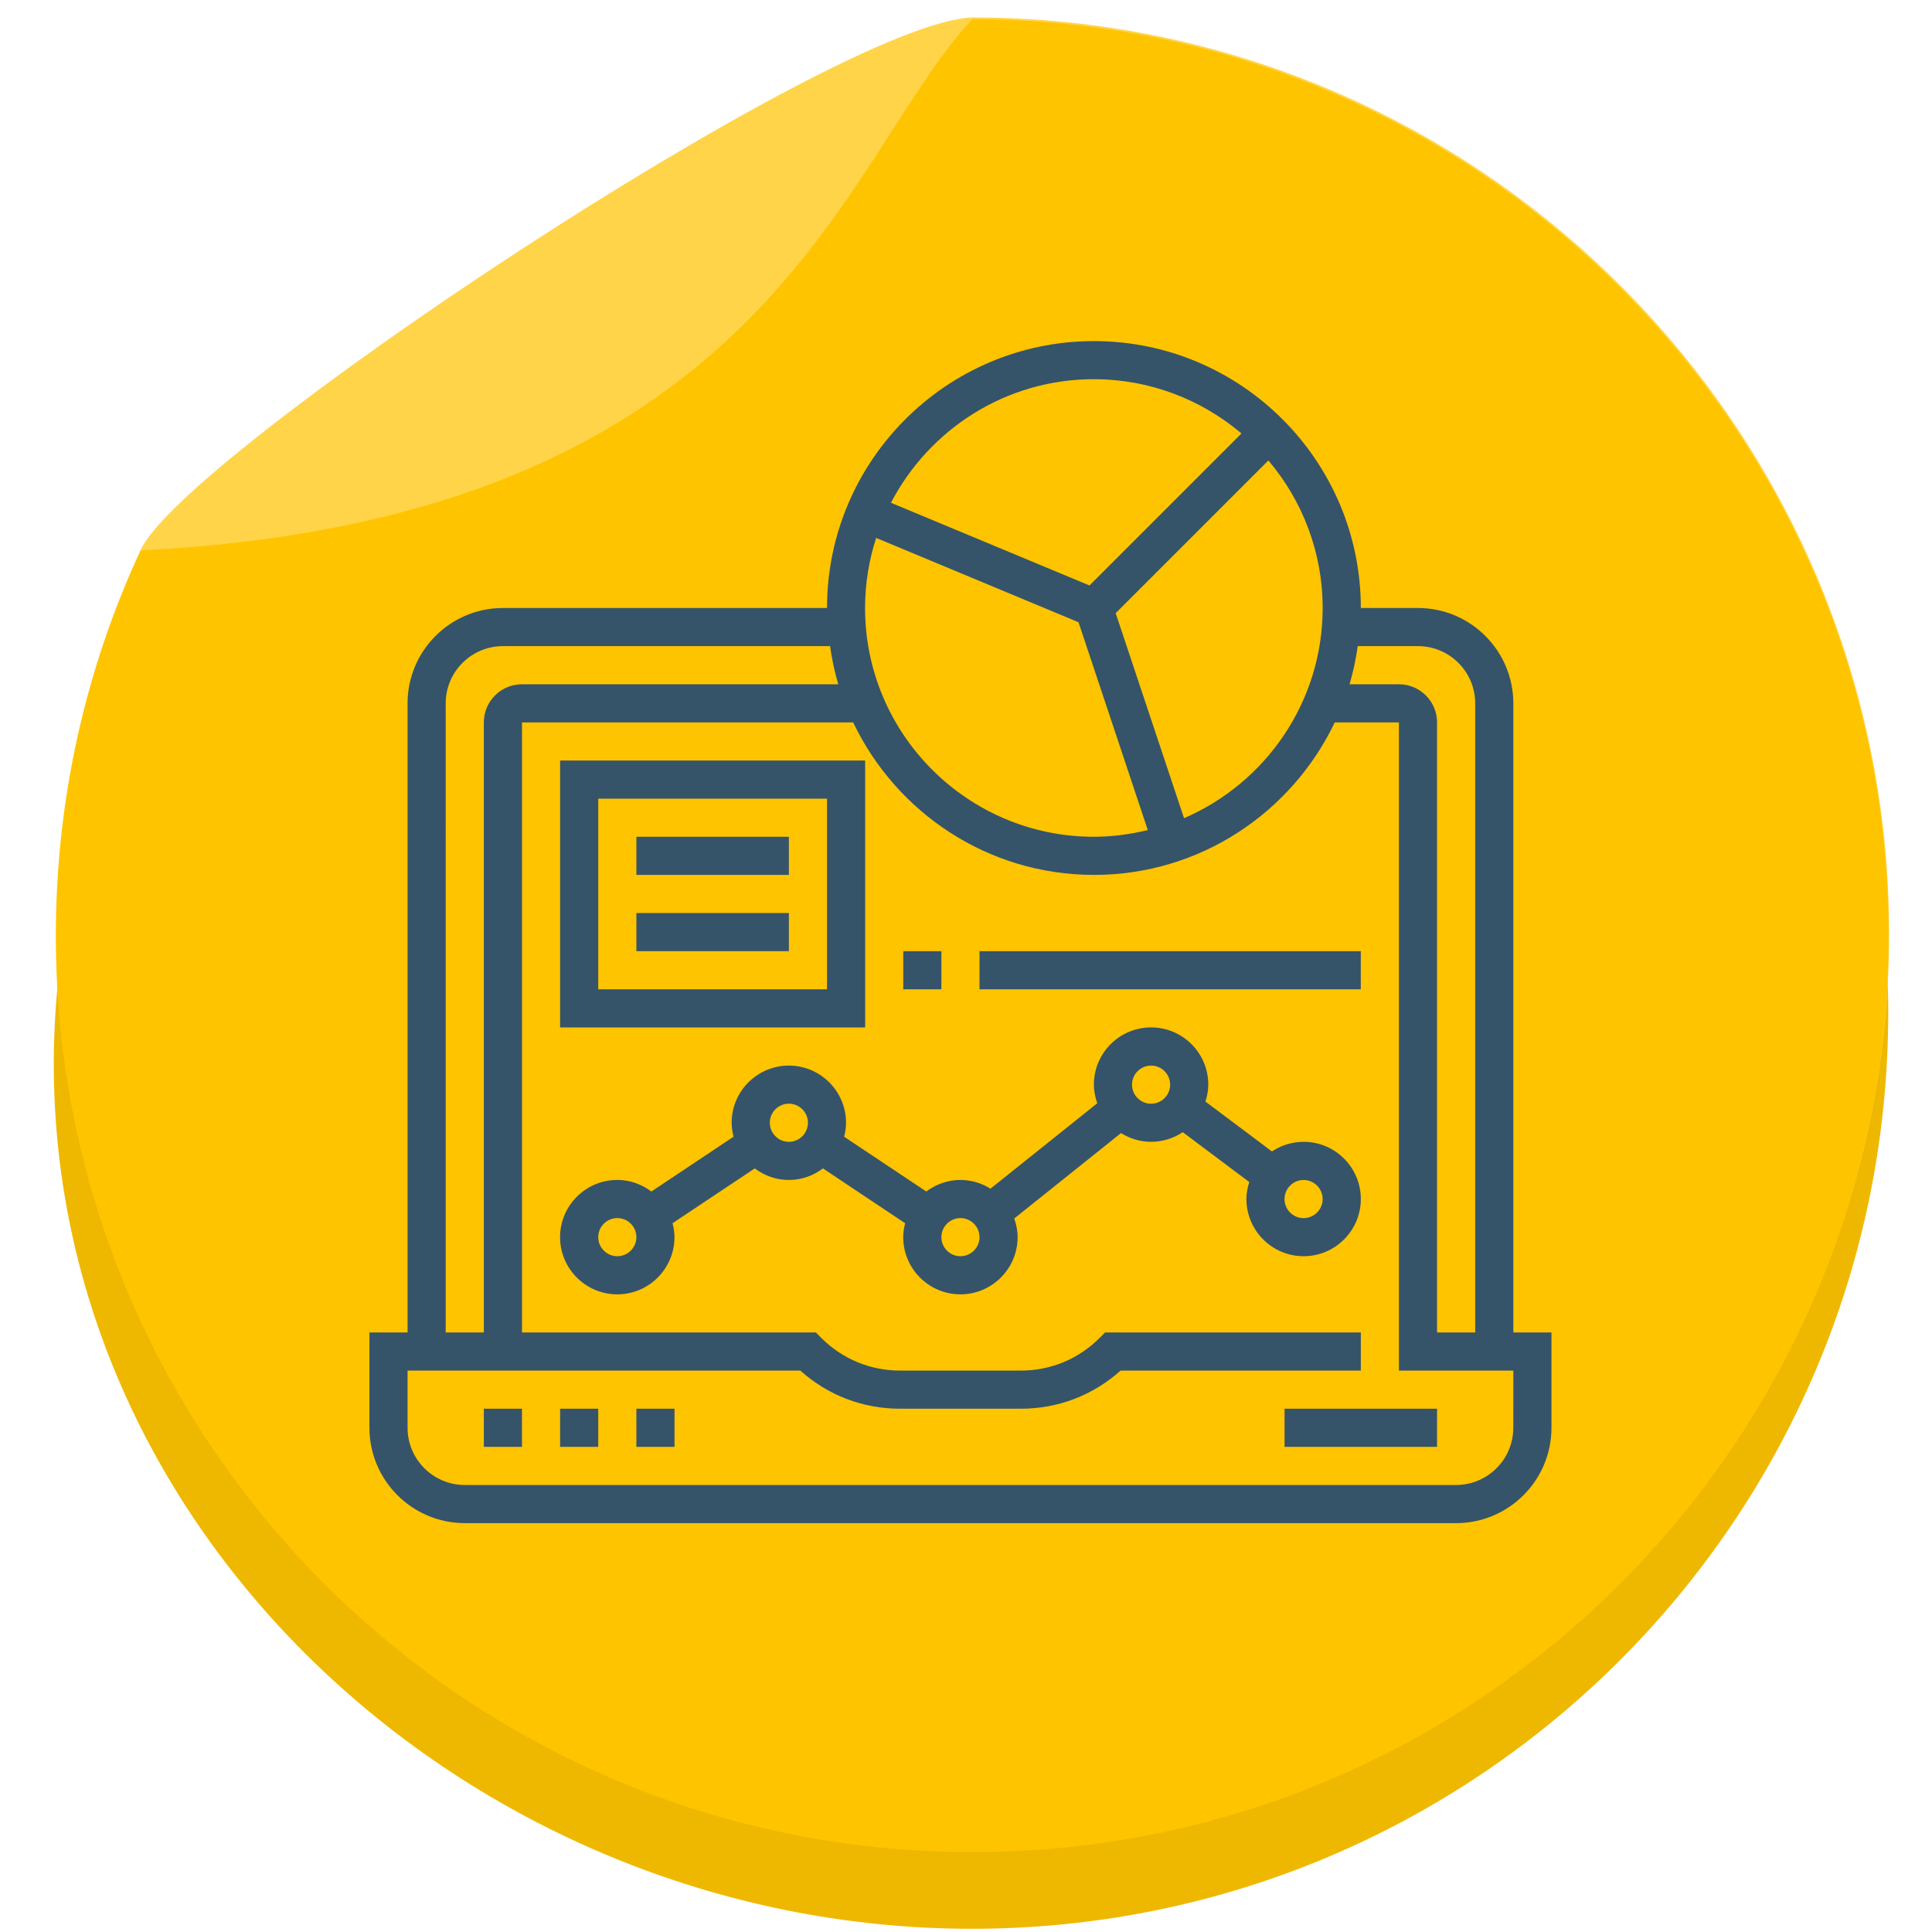 <?xml version="1.0" encoding="UTF-8" standalone="no"?>
<svg
   xmlns:dc="http://purl.org/dc/elements/1.1/"
   xmlns:cc="http://creativecommons.org/ns#"
   xmlns:rdf="http://www.w3.org/1999/02/22-rdf-syntax-ns#"
   xmlns:svg="http://www.w3.org/2000/svg"
   xmlns="http://www.w3.org/2000/svg"
   id="svg8"
   version="1.1"
   viewBox="0 0 39.688 39.688"
   height="150"
   width="150">
  <defs
     id="defs2">
    <pattern
       id="EMFhbasepattern"
       patternUnits="userSpaceOnUse"
       width="6"
       height="6"
       x="0"
       y="0" />
  </defs>
  <g
     transform="translate(0,-257.312)"
     id="layer1">
    <path
       id="path817"
       d="m 38.789,278.109 c 0,10.397 -8.428,18.825 -18.825,18.825 -10.397,0 -19.486,-8.449 -18.825,-18.825 0.621,-9.748 10.983,-16.159 18.825,-18.825 9.843,-3.346 18.825,8.428 18.825,18.825 z"
       style="opacity:1;vector-effect:none;fill:#efb800;fill-opacity:1;stroke:#ffd42a;stroke-width:0;stroke-linecap:butt;stroke-linejoin:miter;stroke-miterlimit:4;stroke-dasharray:none;stroke-dashoffset:0;stroke-opacity:1" />
    <path
       id="path817-8-7"
       d="m 38.807,276.495 c 0,10.397 -8.428,18.825 -18.825,18.825 -10.397,0 -18.825,-8.428 -18.825,-18.825 0,-2.719 0.873,-5.467 1.729,-7.874 0.799,-1.901 14.258,-10.874 17.096,-10.95 10.397,0 18.825,8.428 18.825,18.825 z"
       style="opacity:1;vector-effect:none;fill:#ffd448;fill-opacity:1;stroke:#ffd42a;stroke-width:0;stroke-linecap:butt;stroke-linejoin:miter;stroke-miterlimit:4;stroke-dasharray:none;stroke-dashoffset:0;stroke-opacity:1" />
    <path
       id="path817-8"
       d="m 38.797,276.533 c 0,10.397 -8.428,18.825 -18.825,18.825 -10.397,0 -18.825,-8.428 -18.825,-18.825 0,-2.826 0.623,-5.507 1.739,-7.913 12.909,-0.657 14.404,-8.06 17.086,-10.912 10.397,0 18.825,8.428 18.825,18.825 z"
       style="opacity:1;vector-effect:none;fill:#ffc400;fill-opacity:1;stroke:#ffd42a;stroke-width:0;stroke-linecap:butt;stroke-linejoin:miter;stroke-miterlimit:4;stroke-dasharray:none;stroke-dashoffset:0;stroke-opacity:1" />
    <g
       style="fill:#35546a;fill-opacity:1"
       transform="matrix(0.846,0,0,0.846,22.768,144.631)"
       id="g1214">
      <path
         style="stroke-width:0.058;fill:#35546a;fill-opacity:1"
         d="m -15.164,167.399 h 0.926 v 0.926 h -0.926 z m 0,0"
         id="path2-5" />
      <path
         style="stroke-width:0.058;fill:#35546a;fill-opacity:1"
         d="m -13.312,167.399 h 0.926 v 0.926 h -0.926 z m 0,0"
         id="path4-1" />
      <path
         style="stroke-width:0.058;fill:#35546a;fill-opacity:1"
         d="m -11.46,167.399 h 0.926 v 0.926 h -0.926 z m 0,0"
         id="path6-4" />
      <path
         style="stroke-width:0.058;fill:#35546a;fill-opacity:1"
         d="m 4.279,167.399 h 3.703 v 0.926 H 4.279 Z m 0,0"
         id="path8-4" />
      <path
         style="stroke-width:0.058;fill:#35546a;fill-opacity:1"
         d="m 9.834,165.547 v -15.276 c 0,-1.276 -1.038,-2.315 -2.315,-2.315 H 6.131 c 0,-3.574 -2.907,-6.481 -6.481,-6.481 -3.574,0 -6.481,2.907 -6.481,6.481 h -7.87 c -1.276,0 -2.315,1.038 -2.315,2.315 v 15.276 h -0.926 v 2.315 c 0,1.276 1.038,2.315 2.315,2.315 H 8.445 c 1.276,0 2.315,-1.038 2.315,-2.315 v -2.315 z M 7.519,148.882 c 0.766,0 1.389,0.623 1.389,1.389 v 15.276 H 7.982 v -14.813 c 0,-0.511 -0.415,-0.926 -0.926,-0.926 H 5.857 c 0.089,-0.3 0.154,-0.61 0.199,-0.926 z m -13.156,-2.627 4.913,2.047 1.682,5.046 c -0.421,0.102 -0.858,0.163 -1.31,0.163 -3.063,0 -5.555,-2.492 -5.555,-5.555 0,-0.594 0.096,-1.165 0.269,-1.701 z m 7.475,6.805 -1.66,-4.979 3.708,-3.708 c 0.82,0.968 1.318,2.218 1.318,3.583 0,2.286 -1.389,4.252 -3.366,5.104 z m -2.189,-10.659 c 1.365,0 2.615,0.497 3.584,1.317 l -3.691,3.691 -4.82,-2.008 c 0.926,-1.78 2.785,-3.001 4.927,-3.001 z M -16.09,150.271 c 0,-0.766 0.623,-1.389 1.389,-1.389 h 7.944 c 0.045,0.316 0.109,0.626 0.199,0.926 h -7.68 c -0.511,0 -0.926,0.415 -0.926,0.926 v 14.813 h -0.926 z m 25.923,17.591 c 0,0.766 -0.623,1.389 -1.389,1.389 H -15.627 c -0.766,0 -1.389,-0.623 -1.389,-1.389 v -1.389 h 9.537 c 0.666,0.599 1.517,0.926 2.42,0.926 h 2.936 c 0.902,0 1.754,-0.327 2.42,-0.926 H 6.131 v -0.926 h -6.21 l -0.136,0.136 c -0.51,0.51 -1.187,0.79 -1.908,0.79 h -2.936 c -0.721,0 -1.398,-0.281 -1.908,-0.79 l -0.135,-0.136 h -7.135 v -14.813 h 8.041 c 1.043,2.186 3.268,3.703 5.847,3.703 2.579,0 4.804,-1.517 5.847,-3.703 H 7.056 v 15.739 h 2.778 z m 0,0"
         id="path10" />
      <path
         style="stroke-width:0.058;fill:#35546a;fill-opacity:1"
         d="m 4.742,160.918 c -0.284,0 -0.549,0.087 -0.769,0.234 l -1.615,-1.211 c 0.041,-0.131 0.069,-0.268 0.069,-0.412 0,-0.766 -0.623,-1.389 -1.389,-1.389 -0.766,0 -1.389,0.623 -1.389,1.389 0,0.159 0.032,0.31 0.082,0.453 l -2.593,2.074 c -0.212,-0.132 -0.461,-0.212 -0.73,-0.212 -0.311,0 -0.596,0.107 -0.828,0.281 l -1.996,-1.331 c 0.028,-0.109 0.047,-0.221 0.047,-0.338 0,-0.766 -0.623,-1.389 -1.389,-1.389 -0.766,0 -1.389,0.623 -1.389,1.389 0,0.118 0.019,0.23 0.047,0.338 l -1.996,1.331 c -0.232,-0.174 -0.517,-0.281 -0.828,-0.281 -0.766,0 -1.389,0.623 -1.389,1.389 0,0.766 0.623,1.389 1.389,1.389 0.766,0 1.389,-0.623 1.389,-1.389 0,-0.118 -0.019,-0.23 -0.047,-0.338 l 1.996,-1.331 c 0.232,0.174 0.517,0.281 0.828,0.281 0.311,0 0.596,-0.106 0.828,-0.281 l 1.996,1.331 c -0.028,0.109 -0.047,0.221 -0.047,0.338 0,0.766 0.623,1.389 1.389,1.389 0.766,0 1.389,-0.623 1.389,-1.389 0,-0.159 -0.032,-0.31 -0.082,-0.453 l 2.593,-2.074 c 0.212,0.132 0.461,0.212 0.73,0.212 0.284,0 0.549,-0.087 0.769,-0.234 l 1.615,1.211 c -0.041,0.131 -0.069,0.268 -0.069,0.412 0,0.766 0.623,1.389 1.389,1.389 0.766,0 1.389,-0.623 1.389,-1.389 0,-0.766 -0.623,-1.389 -1.389,-1.389 z m -16.665,2.778 c -0.255,0 -0.463,-0.208 -0.463,-0.463 0,-0.255 0.208,-0.463 0.463,-0.463 0.255,0 0.463,0.208 0.463,0.463 0,0.255 -0.208,0.463 -0.463,0.463 z m 4.166,-2.778 c -0.255,0 -0.463,-0.208 -0.463,-0.463 0,-0.255 0.208,-0.463 0.463,-0.463 0.255,0 0.463,0.208 0.463,0.463 0,0.255 -0.208,0.463 -0.463,0.463 z m 4.166,2.778 c -0.255,0 -0.463,-0.208 -0.463,-0.463 0,-0.255 0.208,-0.463 0.463,-0.463 0.255,0 0.463,0.208 0.463,0.463 0,0.255 -0.208,0.463 -0.463,0.463 z m 4.629,-3.703 c -0.255,0 -0.463,-0.208 -0.463,-0.463 0,-0.255 0.208,-0.463 0.463,-0.463 0.255,0 0.463,0.208 0.463,0.463 0,0.255 -0.208,0.463 -0.463,0.463 z m 3.703,2.778 c -0.255,0 -0.463,-0.208 -0.463,-0.463 0,-0.255 0.208,-0.463 0.463,-0.463 0.255,0 0.463,0.208 0.463,0.463 0,0.255 -0.208,0.463 -0.463,0.463 z m 0,0"
         id="path12" />
      <path
         style="stroke-width:0.058;fill:#35546a;fill-opacity:1"
         d="m -5.905,151.66 h -7.407 v 6.481 h 7.407 z m -0.926,5.555 h -5.555 v -4.629 h 5.555 z m 0,0"
         id="path14" />
      <path
         style="stroke-width:0.058;fill:#35546a;fill-opacity:1"
         d="m -11.46,153.511 h 3.703 v 0.926 h -3.703 z m 0,0"
         id="path16-6" />
      <path
         style="stroke-width:0.058;fill:#35546a;fill-opacity:1"
         d="m -11.46,155.363 h 3.703 v 0.926 h -3.703 z m 0,0"
         id="path18-4" />
      <path
         style="stroke-width:0.058;fill:#35546a;fill-opacity:1"
         d="m -4.98,156.289 h 0.926 v 0.926 h -0.926 z m 0,0"
         id="path20-1" />
      <path
         style="stroke-width:0.058;fill:#35546a;fill-opacity:1"
         d="m -3.128,156.289 h 9.258 v 0.926 h -9.258 z m 0,0"
         id="path22-0" />
    </g>
  </g>
</svg>
